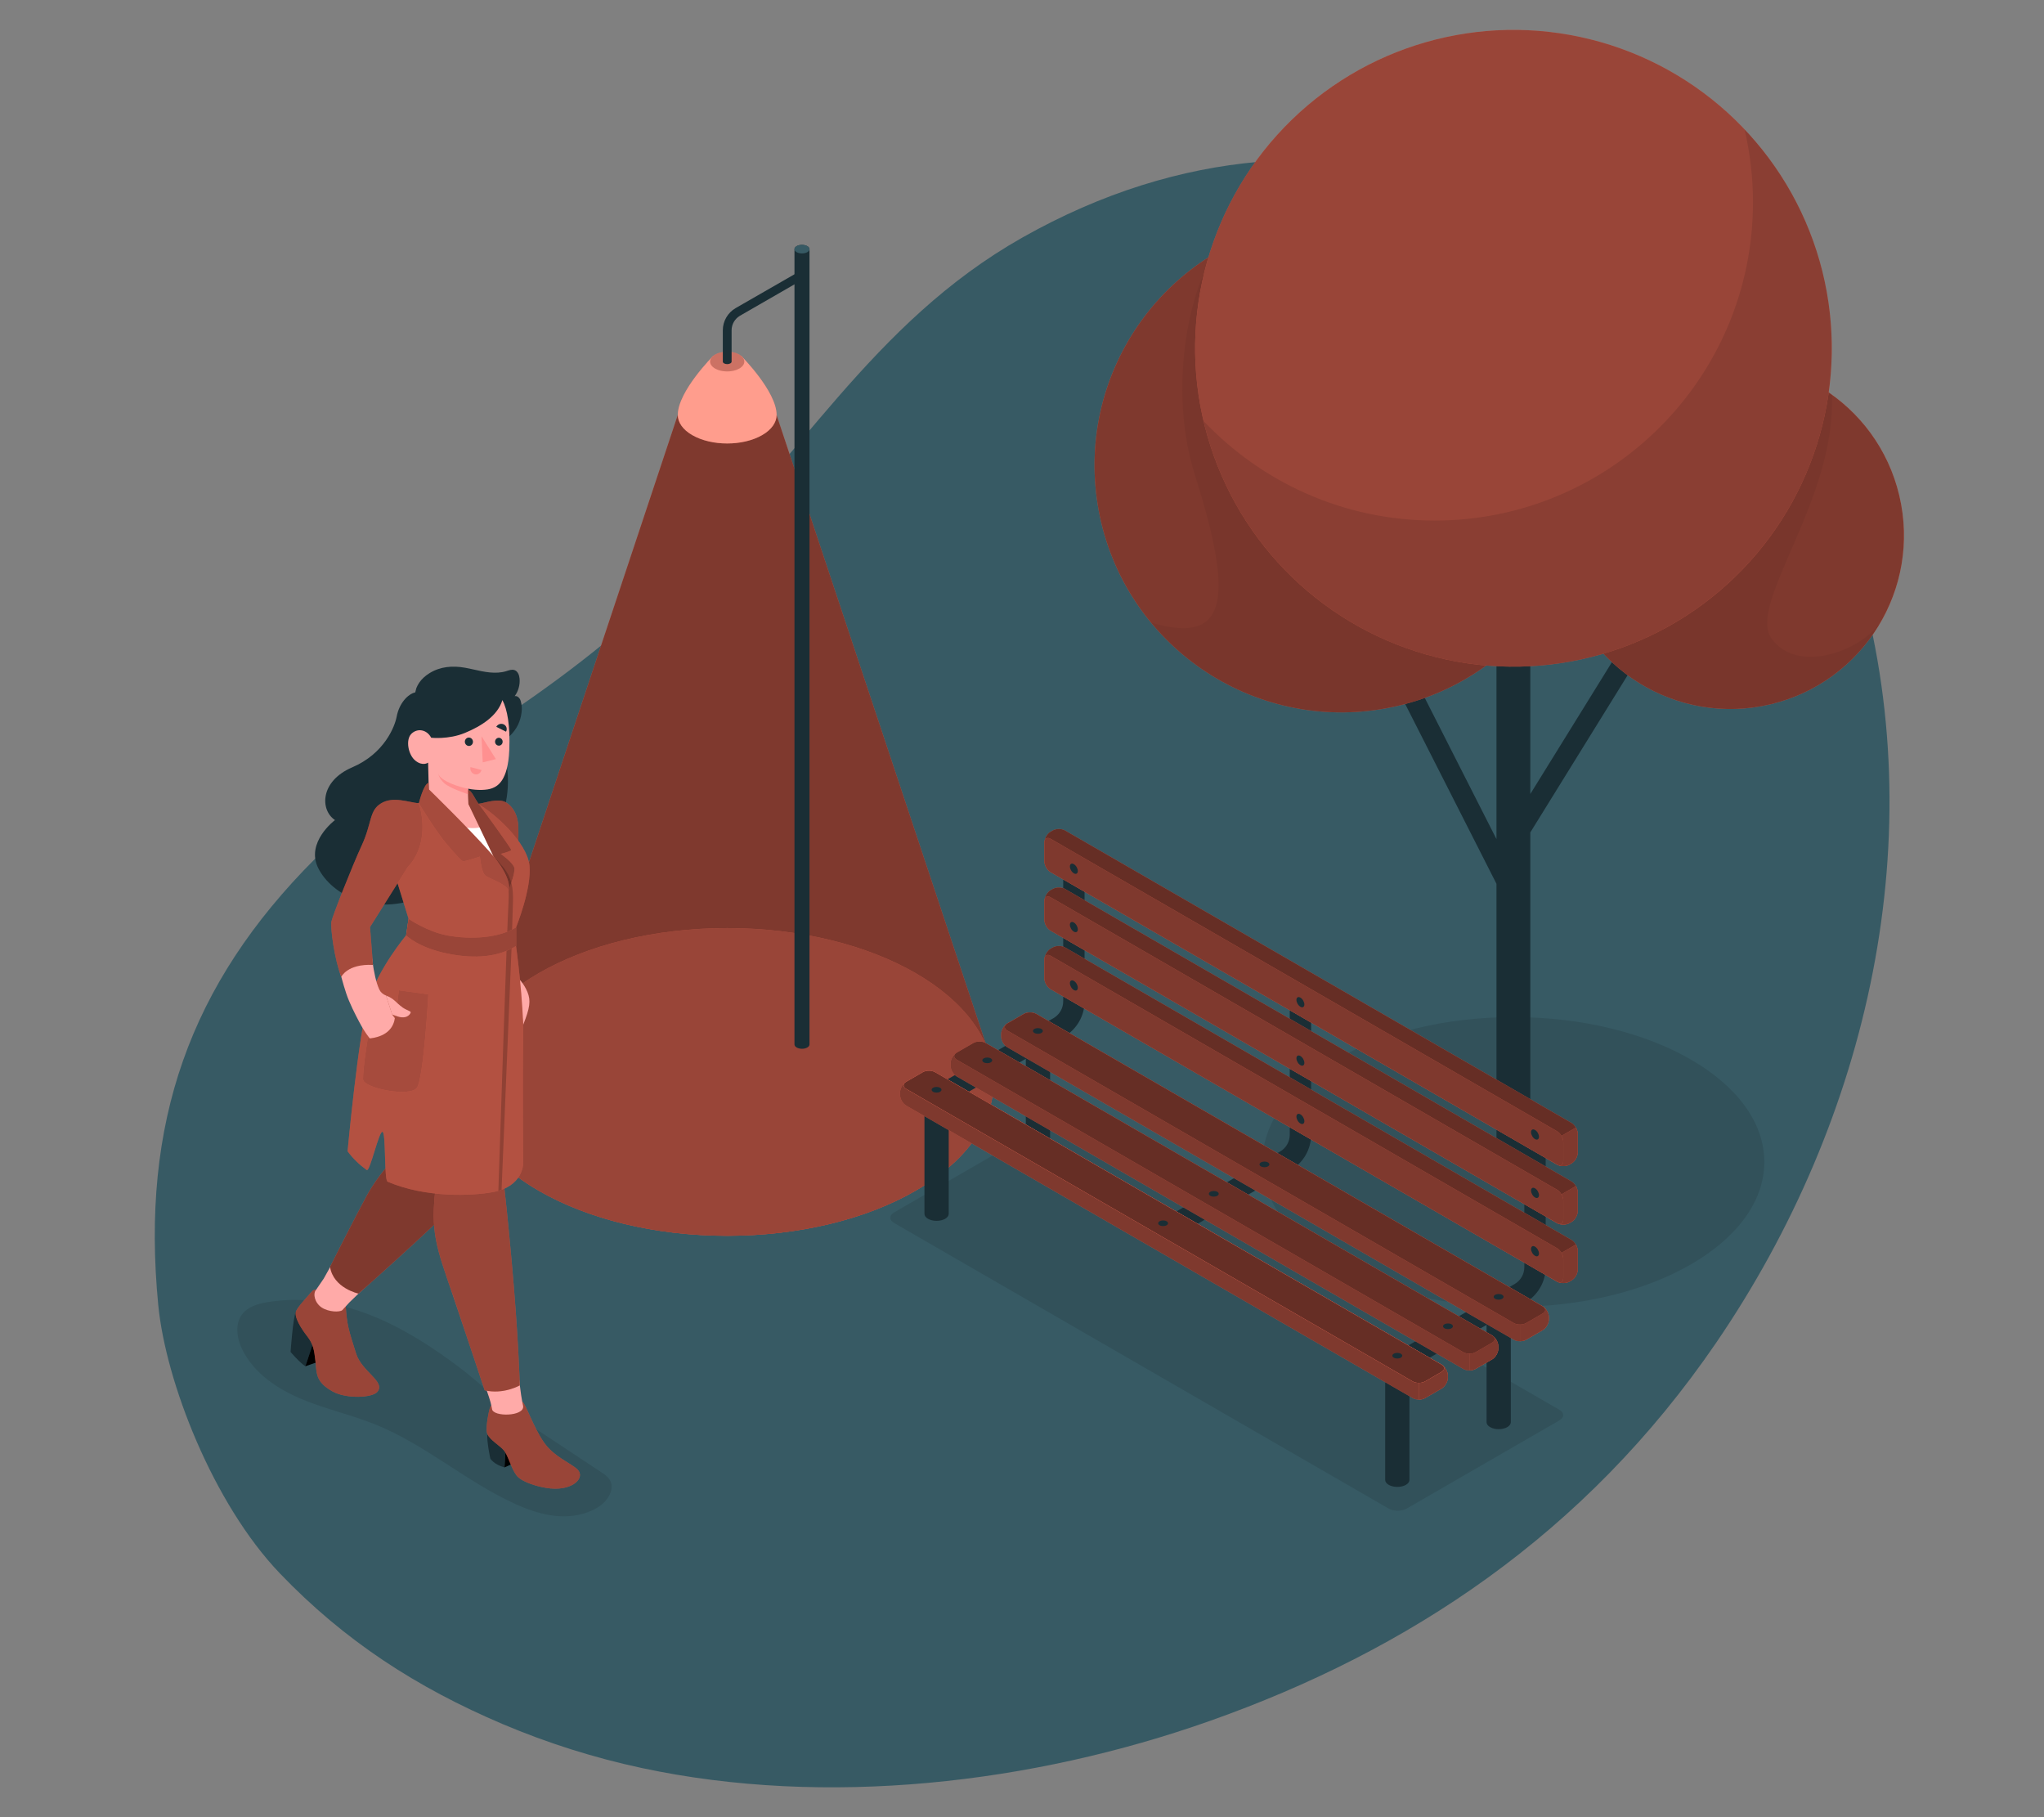<?xml version="1.0" encoding="UTF-8"?>
<svg id="Layer_2" data-name="Layer 2" xmlns="http://www.w3.org/2000/svg" viewBox="0 0 540 480">
  <rect x="0" y="0" width="540" height="480" fill="#808080" stroke="none"/>
  <defs>
    <style>
      .cls-1 {
        fill: #ff735d;
      }

      .cls-1, .cls-2, .cls-3, .cls-4, .cls-5, .cls-6, .cls-7, .cls-8, .cls-9, .cls-10, .cls-11, .cls-12, .cls-13, .cls-14, .cls-15, .cls-16, .cls-17, .cls-18, .cls-19 {
        stroke-width: 0px;
      }

      .cls-2, .cls-20 {
        opacity: .4;
      }

      .cls-3 {
        fill: #375a64;
      }

      .cls-4 {
        opacity: .05;
      }

      .cls-6, .cls-19 {
        opacity: .3;
      }

      .cls-7 {
        fill: none;
      }

      .cls-8, .cls-17 {
        opacity: .2;
      }

      .cls-9 {
        fill: #1a2e35;
      }

      .cls-10 {
        fill: #ff9090;
      }

      .cls-11, .cls-17, .cls-19 {
        fill: #fff;
      }

      .cls-12 {
        opacity: .6;
      }

      .cls-13 {
        opacity: .45;
      }

      .cls-14 {
        opacity: .35;
      }

      .cls-15 {
        fill: #ffaaa8;
      }

      .cls-16 {
        opacity: .5;
      }

      .cls-18 {
        opacity: .1;
      }
    </style>
  </defs>
  <g id="Layer_2-2" data-name="Layer 2">
    <g>
      <g>
        <g id="Background">
          <path class="cls-3" d="m41.81,344.74c-4.67-48.09,8.31-84.78,41.42-117.89,27.52-27.52,54.98-35.27,94.6-73.1,33.08-31.59,52.4-68.45,92.21-90.97,42.27-23.91,84-25.12,120.36-13.12,53.34,17.61,86.3,53.65,100.29,101.73,20.16,69.24,3.13,144.13-37.28,203.26-34.68,50.74-81.48,81.44-133.8,99.93-46.98,16.6-101.29,22.86-150.02,12.44-12.58-2.69-24.91-6.58-36.76-11.6-22.68-9.62-41.83-22.01-58.9-39.83-17.66-18.44-30.16-50.67-32.12-70.86Z"/>
        </g>
        <ellipse id="Shadow" class="cls-18" cx="399.83" cy="306.93" rx="66.28" ry="38.27"/>
        <path id="Shadow-2" data-name="Shadow" class="cls-18" d="m137.7,374.75c.96.72,1.94,1.42,2.94,2.08,6.07,4.02,12.15,8.04,18.22,12.06.84.56,1.71,1.14,2.23,2,1.46,2.41-.5,5.52-2.85,7.07-3.29,2.16-7.4,2.85-11.32,2.48-3.92-.37-7.68-1.73-11.25-3.38-12.63-5.85-23.34-15.42-36.23-20.68-6.44-2.63-13.3-4.12-19.72-6.8-6.42-2.68-12.61-6.82-15.69-13.06-1.47-2.98-2.05-6.83,0-9.44,1.51-1.92,4.06-2.67,6.47-3.09,9.76-1.71,19.9.2,29.03,4.06,7.85,3.32,15.02,8.02,21.82,13.13,5.65,4.25,10.67,9.34,16.34,13.59Z"/>
        <path id="Shadow-3" data-name="Shadow" class="cls-18" d="m236.2,323.04l130.64,75.43c1.33.77,3.48.77,4.81,0l40.34-23.29c1.33-.77,1.33-2.01,0-2.78l-130.64-75.43c-1.33-.77-3.48-.77-4.81,0l-40.34,23.29c-1.33.77-1.33,2.01,0,2.78Z"/>
        <g id="Tree">
          <g id="Tree-2" data-name="Tree">
            <path class="cls-9" d="m367.85,179.29l4.76-2.42,22.74,44.78v-54.99h8.94v43.07l23.23-37.52,4.54,2.81-27.77,44.86v87.24c0,.66-.44,1.32-1.31,1.83-1.75,1.01-4.58,1.01-6.32,0-.87-.5-1.31-1.17-1.31-1.83v-73.67l-27.5-54.16Z"/>
            <circle class="cls-1" cx="354.4" cy="122.95" r="65.23" transform="translate(-15.12 58.36) rotate(-9.22)"/>
            <circle class="cls-16" cx="354.4" cy="122.95" r="65.23" transform="translate(-15.12 58.36) rotate(-9.22)"/>
            <path class="cls-4" d="m315.72,125.65c-8.41-26.49.85-56.24,6.54-59.47,9.48-5.39,20.45-8.47,32.13-8.47,36.02,0,65.23,29.2,65.23,65.23s-29.2,65.23-65.23,65.23c-20.26,0-38.35-9.23-50.32-23.72,19.33,5.64,22.56-4.45,11.65-38.8Z"/>
            <circle class="cls-1" cx="457.16" cy="141.41" r="45.84" transform="translate(-20.26 108.82) rotate(-13.28)"/>
            <circle class="cls-16" cx="457.16" cy="141.41" r="45.84" transform="translate(-20.26 108.82) rotate(-13.28)"/>
            <path class="cls-4" d="m457.16,95.57c10,0,19.25,3.21,26.79,8.65,1.24,28-22.53,55.31-15.89,64.49,6.7,9.25,23.02,3.54,28.72-4.25-7.95,13.63-22.71,22.8-39.62,22.8-25.32,0-45.84-20.53-45.84-45.84s20.52-45.84,45.84-45.84Z"/>
            <circle class="cls-1" cx="399.83" cy="91.98" r="84.1" transform="translate(-9.86 113.79) rotate(-16)"/>
            <g class="cls-20">
              <circle class="cls-5" cx="399.83" cy="91.98" r="84.1" transform="translate(-9.86 113.79) rotate(-16)"/>
            </g>
            <path class="cls-18" d="m317.96,111.2c8.68,37.19,42.03,64.88,81.86,64.88,46.45,0,84.11-37.64,84.11-84.1,0-31.4-17.22-58.79-42.73-73.22,7.32,4.15,13.95,9.36,19.7,15.43,1.43,6.17,2.22,12.59,2.22,19.2,0,46.45-37.66,84.11-84.1,84.11-24.06,0-45.73-10.12-61.07-26.31Z"/>
          </g>
        </g>
        <g id="Light">
          <path id="Light-2" data-name="Light" class="cls-1" d="m261.31,278.35h.01l-.09-.28s-.02-.05-.03-.08l-56.04-168.38h-26.1l-56.03,168.36s-.03.08-.04.12l-.09.26h.01c-4.08,12.72,2.39,26.34,19.42,36.17,27.49,15.87,72.06,15.87,99.55,0,17.04-9.84,23.5-23.46,19.42-36.17Z"/>
          <path id="Light-3" data-name="Light" class="cls-16" d="m261.31,278.35h.01l-.09-.28s-.02-.05-.03-.08l-56.04-168.38h-26.1l-56.03,168.36s-.03.08-.04.12l-.09.26h.01c-4.08,12.72,2.39,26.34,19.42,36.17,27.49,15.87,72.06,15.87,99.55,0,17.04-9.84,23.5-23.46,19.42-36.17Z"/>
          <ellipse id="Light-4" data-name="Light" class="cls-1" cx="192.12" cy="285.79" rx="70.39" ry="40.64"/>
          <ellipse id="Light-5" data-name="Light" class="cls-2" cx="192.12" cy="285.79" rx="70.39" ry="40.64"/>
          <path class="cls-9" d="m213.28,65.02c-.78-.45-2.04-.45-2.81,0-.39.22-.58.52-.58.81v210.05c0,.29.19.59.58.81.78.45,2.04.45,2.81,0,.39-.22.58-.52.58-.81V65.83c0-.29-.19-.59-.58-.81Z"/>
          <g>
            <g>
              <g>
                <path class="cls-1" d="m205.17,109.61c0-6.24-9.34-15.59-9.34-15.59h-7.42s-9.34,9.35-9.34,15.59h0c0,1.93,1.27,3.86,3.82,5.33,5.1,2.94,13.36,2.94,18.46,0,2.55-1.47,3.82-3.4,3.82-5.33h0Z"/>
                <path class="cls-19" d="m205.17,109.61c0-6.24-9.34-15.59-9.34-15.59h-7.42s-9.34,9.35-9.34,15.59h0c0,1.93,1.27,3.86,3.82,5.33,5.1,2.94,13.36,2.94,18.46,0,2.55-1.47,3.82-3.4,3.82-5.33h0Z"/>
              </g>
              <g>
                <path class="cls-1" d="m188.92,93.66c1.77-1.02,4.63-1.02,6.39,0,1.77,1.02,1.77,2.67,0,3.69-1.77,1.02-4.63,1.02-6.39,0-1.76-1.02-1.76-2.67,0-3.69Z"/>
                <path class="cls-17" d="m188.92,93.66c1.77-1.02,4.63-1.02,6.39,0,1.77,1.02,1.77,2.67,0,3.69-1.77,1.02-4.63,1.02-6.39,0-1.76-1.02-1.76-2.67,0-3.69Z"/>
                <path class="cls-8" d="m188.92,93.66c1.77-1.02,4.63-1.02,6.39,0,1.77,1.02,1.77,2.67,0,3.69-1.77,1.02-4.63,1.02-6.39,0-1.76-1.02-1.76-2.67,0-3.69Z"/>
              </g>
            </g>
            <path class="cls-9" d="m211.05,72.16c-.25-.15-.47-.13-.62,0,0,0-.03,0-.03,0l-16.08,9.24c-2.06,1.21-3.36,3.43-3.36,5.84v8.28h0c0,.17.11.34.34.47.45.26,1.19.26,1.64,0,.23-.13.34-.3.34-.47v-8.28c0-1.58.86-3.04,2.2-3.83l16.11-9.28h0c.17-.08.29-.26.29-.54,0-.52-.37-1.16-.82-1.42Z"/>
            <path class="cls-3" d="m213.86,65.81c0,.63-.89,1.13-1.99,1.13s-1.99-.51-1.99-1.13.89-1.13,1.99-1.13,1.99.51,1.99,1.13Z"/>
          </g>
        </g>
        <g id="Bench">
          <path class="cls-9" d="m309.23,326.97c.48,0,.96-.12,1.41-.38l30.36-17.53c3.32-1.91,5.38-5.49,5.38-9.32v-35.06c0-1.56-1.26-2.82-2.82-2.82s-2.82,1.26-2.82,2.82v35.06c0,1.83-.98,3.53-2.56,4.44l-30.36,17.53c-1.35.78-1.81,2.5-1.03,3.85.52.9,1.47,1.41,2.44,1.41Z"/>
          <path class="cls-9" d="m371.2,361.96c.48,0,.96-.12,1.41-.38l30.36-17.53c3.32-1.91,5.38-5.49,5.38-9.32v-35.06c0-1.56-1.26-2.82-2.82-2.82s-2.82,1.26-2.82,2.82v35.06c0,1.83-.98,3.53-2.56,4.44l-30.36,17.53c-1.35.78-1.81,2.5-1.03,3.85.52.9,1.47,1.41,2.44,1.41Z"/>
          <path class="cls-9" d="m249.38,291.72c.48,0,.96-.12,1.41-.38l30.36-17.53c3.32-1.92,5.38-5.49,5.38-9.32v-35.06c0-1.56-1.26-2.82-2.82-2.82s-2.82,1.26-2.82,2.82v35.06c0,1.83-.98,3.53-2.56,4.44l-30.36,17.53c-1.35.78-1.81,2.5-1.03,3.85.52.9,1.47,1.41,2.44,1.41Z"/>
          <path class="cls-9" d="m365.95,358.47v32.44c0,.47.31.95.94,1.31,1.25.72,3.28.72,4.53,0,.62-.36.94-.83.94-1.31v-32.44h-6.4Z"/>
          <path class="cls-9" d="m392.73,343.22v32.44c0,.47.31.95.94,1.31,1.25.72,3.28.72,4.53,0,.62-.36.94-.83.94-1.31v-32.44h-6.4Z"/>
          <path class="cls-9" d="m244.23,288.19v32.44c0,.47.31.95.94,1.31,1.25.72,3.28.72,4.53,0,.62-.36.94-.83.94-1.31v-32.44h-6.4Z"/>
          <path class="cls-9" d="m271.01,272.94v32.44c0,.47.31.95.94,1.31,1.25.72,3.28.72,4.53,0,.62-.36.94-.83.94-1.31v-32.44h-6.4Z"/>
          <g>
            <path class="cls-1" d="m414.62,307.63l.56-.32c.9-.52,1.63-1.78,1.63-2.82v-5.05c0-1.04-.73-2.3-1.63-2.82l-133.81-77.26c-.9-.52-2.35-.52-3.25,0l-.56.32c-.9.52-1.63,1.78-1.63,2.82v5.05c0,1.04.73,2.3,1.63,2.82l133.81,77.26c.9.52,2.35.52,3.25,0Z"/>
            <path class="cls-12" d="m414.62,307.63l.56-.32c.9-.52,1.63-1.78,1.63-2.82v-5.05c0-1.04-.73-2.3-1.63-2.82l-133.81-77.26c-.9-.52-2.35-.52-3.25,0l-.56.32c-.9.52-1.63,1.78-1.63,2.82v5.05c0,1.04.73,2.3,1.63,2.82l133.81,77.26c.9.52,2.35.52,3.25,0Z"/>
            <path class="cls-1" d="m409.18,301.97l7.15-4.13c.29.51.48,1.08.48,1.6v5.05c0,1.04-.73,2.3-1.63,2.82l-.56.32c-.9.52-2.35.52-3.25,0l-2.19-1.26v-4.4Z"/>
            <path class="cls-16" d="m409.18,301.97l7.15-4.13c.29.51.48,1.08.48,1.6v5.05c0,1.04-.73,2.3-1.63,2.82l-.56.32c-.9.52-2.35.52-3.25,0l-2.19-1.26v-4.4Z"/>
            <path class="cls-1" d="m411.37,298.82l-133.81-77.26c-.9-.52-1.63-.1-1.63.94v5.05c0,1.04.73,2.3,1.63,2.82l133.81,77.26c.9.52,1.63.1,1.63-.94v-5.05c0-1.04-.73-2.3-1.63-2.82Z"/>
            <path class="cls-16" d="m411.37,298.82l-133.81-77.26c-.9-.52-1.63-.1-1.63.94v5.05c0,1.04.73,2.3,1.63,2.82l133.81,77.26c.9.52,1.63.1,1.63-.94v-5.05c0-1.04-.73-2.3-1.63-2.82Z"/>
          </g>
          <g>
            <path class="cls-1" d="m414.62,323.08l.56-.32c.9-.52,1.63-1.78,1.63-2.82v-5.05c0-1.04-.73-2.3-1.63-2.82l-133.81-77.26c-.9-.52-2.35-.52-3.25,0l-.56.32c-.9.52-1.63,1.78-1.63,2.82v5.05c0,1.04.73,2.3,1.63,2.82l133.81,77.26c.9.52,2.35.52,3.25,0Z"/>
            <path class="cls-12" d="m414.62,323.08l.56-.32c.9-.52,1.63-1.78,1.63-2.82v-5.05c0-1.04-.73-2.3-1.63-2.82l-133.81-77.26c-.9-.52-2.35-.52-3.25,0l-.56.32c-.9.52-1.63,1.78-1.63,2.82v5.05c0,1.04.73,2.3,1.63,2.82l133.81,77.26c.9.52,2.35.52,3.25,0Z"/>
            <path class="cls-1" d="m409.18,317.42l7.15-4.13c.29.51.48,1.08.48,1.6v5.05c0,1.04-.73,2.3-1.63,2.82l-.56.32c-.9.52-2.35.52-3.25,0l-2.19-1.26v-4.4Z"/>
            <path class="cls-16" d="m409.18,317.42l7.15-4.13c.29.51.48,1.08.48,1.6v5.05c0,1.04-.73,2.3-1.63,2.82l-.56.32c-.9.52-2.35.52-3.25,0l-2.19-1.26v-4.4Z"/>
            <path class="cls-1" d="m411.37,314.27l-133.81-77.26c-.9-.52-1.63-.1-1.63.94v5.05c0,1.04.73,2.3,1.63,2.82l133.81,77.26c.9.52,1.63.1,1.63-.94v-5.05c0-1.04-.73-2.3-1.63-2.82Z"/>
            <path class="cls-16" d="m411.37,314.27l-133.81-77.26c-.9-.52-1.63-.1-1.63.94v5.05c0,1.04.73,2.3,1.63,2.82l133.81,77.26c.9.52,1.63.1,1.63-.94v-5.05c0-1.04-.73-2.3-1.63-2.82Z"/>
          </g>
          <g>
            <path class="cls-1" d="m414.62,338.53l.56-.32c.9-.52,1.63-1.78,1.63-2.82v-5.05c0-1.04-.73-2.3-1.63-2.82l-133.81-77.26c-.9-.52-2.35-.52-3.25,0l-.56.32c-.9.52-1.63,1.78-1.63,2.82v5.05c0,1.04.73,2.3,1.63,2.82l133.81,77.26c.9.52,2.35.52,3.25,0Z"/>
            <path class="cls-12" d="m414.62,338.53l.56-.32c.9-.52,1.63-1.78,1.63-2.82v-5.05c0-1.04-.73-2.3-1.63-2.82l-133.81-77.26c-.9-.52-2.35-.52-3.25,0l-.56.32c-.9.52-1.63,1.78-1.63,2.82v5.05c0,1.04.73,2.3,1.63,2.82l133.81,77.26c.9.52,2.35.52,3.25,0Z"/>
            <path class="cls-1" d="m409.18,332.87l7.15-4.13c.29.51.48,1.08.48,1.6v5.05c0,1.04-.73,2.3-1.63,2.82l-.56.32c-.9.52-2.35.52-3.25,0l-2.19-1.26v-4.4Z"/>
            <path class="cls-16" d="m409.18,332.87l7.15-4.13c.29.51.48,1.08.48,1.6v5.05c0,1.04-.73,2.3-1.63,2.82l-.56.32c-.9.52-2.35.52-3.25,0l-2.19-1.26v-4.4Z"/>
            <path class="cls-1" d="m411.37,329.72l-133.81-77.26c-.9-.52-1.63-.1-1.63.94v5.05c0,1.04.73,2.3,1.63,2.82l133.81,77.26c.9.52,1.63.1,1.63-.94v-5.05c0-1.04-.73-2.3-1.63-2.82Z"/>
            <path class="cls-16" d="m411.37,329.72l-133.81-77.26c-.9-.52-1.63-.1-1.63.94v5.05c0,1.04.73,2.3,1.63,2.82l133.81,77.26c.9.52,1.63.1,1.63-.94v-5.05c0-1.04-.73-2.3-1.63-2.82Z"/>
          </g>
          <g>
            <path class="cls-1" d="m409.18,347.89v.65c0,1.04-.73,2.3-1.63,2.82l-4.38,2.53c-.9.52-2.35.52-3.25,0l-133.81-77.26c-.9-.52-1.63-1.78-1.63-2.82v-.65c0-1.04.73-2.3,1.63-2.82l4.38-2.53c.9-.52,2.35-.52,3.25,0l133.81,77.26c.9.52,1.63,1.78,1.63,2.82Z"/>
            <path class="cls-16" d="m409.18,347.89v.65c0,1.04-.73,2.3-1.63,2.82l-4.38,2.53c-.9.52-2.35.52-3.25,0l-133.81-77.26c-.9-.52-1.63-1.78-1.63-2.82v-.65c0-1.04.73-2.3,1.63-2.82l4.38-2.53c.9-.52,2.35-.52,3.25,0l133.81,77.26c.9.52,1.63,1.78,1.63,2.82Z"/>
            <path class="cls-1" d="m401.55,346.01v8.26c.59,0,1.18-.13,1.63-.39l4.38-2.53c.9-.52,1.63-1.78,1.63-2.82v-.65c0-1.04-.73-2.3-1.63-2.82l-2.19-1.26-3.81,2.2Z"/>
            <path class="cls-16" d="m401.55,346.01v8.26c.59,0,1.18-.13,1.63-.39l4.38-2.53c.9-.52,1.63-1.78,1.63-2.82v-.65c0-1.04-.73-2.3-1.63-2.82l-2.19-1.26-3.81,2.2Z"/>
            <path class="cls-1" d="m399.93,349.48l-133.81-77.26c-.9-.52-.9-1.36,0-1.88l4.38-2.53c.9-.52,2.35-.52,3.25,0l133.81,77.26c.9.52.9,1.36,0,1.88l-4.38,2.53c-.9.52-2.35.52-3.25,0Z"/>
            <path class="cls-12" d="m399.93,349.48l-133.81-77.26c-.9-.52-.9-1.36,0-1.88l4.38-2.53c.9-.52,2.35-.52,3.25,0l133.81,77.26c.9.52.9,1.36,0,1.88l-4.38,2.53c-.9.52-2.35.52-3.25,0Z"/>
          </g>
          <g>
            <path class="cls-1" d="m395.83,355.6v.65c0,1.04-.73,2.3-1.63,2.82l-4.38,2.53c-.9.52-2.35.52-3.25,0l-133.81-77.26c-.9-.52-1.63-1.78-1.63-2.82v-.65c0-1.04.73-2.3,1.63-2.82l4.38-2.53c.9-.52,2.35-.52,3.25,0l133.81,77.26c.9.52,1.63,1.78,1.63,2.82Z"/>
            <path class="cls-16" d="m395.83,355.6v.65c0,1.04-.73,2.3-1.63,2.82l-4.38,2.53c-.9.52-2.35.52-3.25,0l-133.81-77.26c-.9-.52-1.63-1.78-1.63-2.82v-.65c0-1.04.73-2.3,1.63-2.82l4.38-2.53c.9-.52,2.35-.52,3.25,0l133.81,77.26c.9.52,1.63,1.78,1.63,2.82Z"/>
            <path class="cls-1" d="m388.2,353.72v8.26c.59,0,1.18-.13,1.63-.39l4.38-2.53c.9-.52,1.63-1.78,1.63-2.82v-.65c0-1.04-.73-2.3-1.63-2.82l-2.19-1.26-3.81,2.2Z"/>
            <path class="cls-16" d="m388.2,353.72v8.26c.59,0,1.18-.13,1.63-.39l4.38-2.53c.9-.52,1.63-1.78,1.63-2.82v-.65c0-1.04-.73-2.3-1.63-2.82l-2.19-1.26-3.81,2.2Z"/>
            <path class="cls-1" d="m386.58,357.18l-133.81-77.26c-.9-.52-.9-1.36,0-1.88l4.38-2.53c.9-.52,2.35-.52,3.25,0l133.81,77.26c.9.52.9,1.36,0,1.88l-4.38,2.53c-.9.52-2.35.52-3.25,0Z"/>
            <path class="cls-12" d="m386.58,357.18l-133.81-77.26c-.9-.52-.9-1.36,0-1.88l4.38-2.53c.9-.52,2.35-.52,3.25,0l133.81,77.26c.9.52.9,1.36,0,1.88l-4.38,2.53c-.9.52-2.35.52-3.25,0Z"/>
          </g>
          <g>
            <path class="cls-1" d="m382.48,363.3v.65c0,1.04-.73,2.3-1.63,2.82l-4.38,2.53c-.9.52-2.35.52-3.25,0l-133.81-77.26c-.9-.52-1.63-1.78-1.63-2.82v-.65c0-1.04.73-2.3,1.63-2.82l4.38-2.53c.9-.52,2.35-.52,3.25,0l133.81,77.26c.9.52,1.63,1.78,1.63,2.82Z"/>
            <path class="cls-16" d="m382.48,363.3v.65c0,1.04-.73,2.3-1.63,2.82l-4.38,2.53c-.9.52-2.35.52-3.25,0l-133.81-77.26c-.9-.52-1.63-1.78-1.63-2.82v-.65c0-1.04.73-2.3,1.63-2.82l4.38-2.53c.9-.52,2.35-.52,3.25,0l133.81,77.26c.9.52,1.63,1.78,1.63,2.82Z"/>
            <path class="cls-1" d="m374.85,361.43v8.26c.59,0,1.18-.13,1.63-.39l4.38-2.53c.9-.52,1.63-1.78,1.63-2.82v-.65c0-1.04-.73-2.3-1.63-2.82l-2.19-1.26-3.81,2.2Z"/>
            <path class="cls-16" d="m374.85,361.43v8.26c.59,0,1.18-.13,1.63-.39l4.38-2.53c.9-.52,1.63-1.78,1.63-2.82v-.65c0-1.04-.73-2.3-1.63-2.82l-2.19-1.26-3.81,2.2Z"/>
            <path class="cls-1" d="m373.22,364.89l-133.81-77.26c-.9-.52-.9-1.36,0-1.88l4.38-2.53c.9-.52,2.35-.52,3.25,0l133.81,77.26c.9.52.9,1.36,0,1.88l-4.38,2.53c-.9.52-2.35.52-3.25,0Z"/>
            <path class="cls-1" d="m373.22,364.89l-133.81-77.26c-.9-.52-.9-1.36,0-1.88l4.38-2.53c.9-.52,2.35-.52,3.25,0l133.81,77.26c.9.52.9,1.36,0,1.88l-4.38,2.53c-.9.52-2.35.52-3.25,0Z"/>
            <path class="cls-12" d="m373.22,364.89l-133.81-77.26c-.9-.52-.9-1.36,0-1.88l4.38-2.53c.9-.52,2.35-.52,3.25,0l133.81,77.26c.9.52.9,1.36,0,1.88l-4.38,2.53c-.9.52-2.35.52-3.25,0Z"/>
          </g>
          <g>
            <path class="cls-9" d="m405.53,298.47c.58.33,1.05,1.15,1.05,1.81s-.47.94-1.05.6c-.58-.33-1.05-1.15-1.05-1.81,0-.67.47-.94,1.05-.6Z"/>
            <path class="cls-9" d="m405.53,313.89c.58.33,1.05,1.15,1.05,1.81s-.47.94-1.05.6c-.58-.33-1.05-1.15-1.05-1.81,0-.67.47-.94,1.05-.6Z"/>
            <path class="cls-9" d="m405.53,329.3c.58.33,1.05,1.15,1.05,1.81s-.47.94-1.05.6c-.58-.33-1.05-1.15-1.05-1.81,0-.67.47-.94,1.05-.6Z"/>
          </g>
          <g>
            <path class="cls-9" d="m283.7,228.27c.58.33,1.05,1.15,1.05,1.81s-.47.94-1.05.6c-.58-.33-1.05-1.15-1.05-1.81s.47-.94,1.05-.6Z"/>
            <path class="cls-9" d="m283.7,243.68c.58.33,1.05,1.15,1.05,1.81s-.47.94-1.05.6c-.58-.33-1.05-1.15-1.05-1.81s.47-.94,1.05-.6Z"/>
            <path class="cls-9" d="m283.7,259.1c.58.33,1.05,1.15,1.05,1.81s-.47.94-1.05.6c-.58-.33-1.05-1.15-1.05-1.81s.47-.94,1.05-.6Z"/>
          </g>
          <g>
            <path class="cls-9" d="m396.84,342.02c.51.29.51.77,0,1.06-.51.29-1.33.29-1.84,0-.51-.29-.51-.77,0-1.06.51-.29,1.33-.29,1.84,0Z"/>
            <path class="cls-9" d="m383.46,349.8c.51.29.51.77,0,1.06-.51.29-1.33.29-1.84,0-.51-.29-.51-.77,0-1.06.51-.29,1.33-.29,1.84,0Z"/>
            <path class="cls-9" d="m370.07,357.57c.51.29.51.77,0,1.06s-1.33.29-1.84,0c-.51-.29-.51-.77,0-1.06.51-.29,1.33-.29,1.84,0Z"/>
          </g>
          <g>
            <path class="cls-9" d="m275.12,271.79c.51.29.51.77,0,1.06-.51.29-1.33.29-1.84,0-.51-.29-.51-.77,0-1.06.51-.29,1.33-.29,1.84,0Z"/>
            <path class="cls-9" d="m261.74,279.56c.51.29.51.77,0,1.06-.51.29-1.33.29-1.84,0-.51-.29-.51-.77,0-1.06.51-.29,1.33-.29,1.84,0Z"/>
            <path class="cls-9" d="m248.35,287.33c.51.29.51.77,0,1.06-.51.29-1.33.29-1.84,0-.51-.29-.51-.77,0-1.06.51-.29,1.33-.29,1.84,0Z"/>
          </g>
          <g>
            <path class="cls-9" d="m343.55,263.52c.58.33,1.05,1.15,1.05,1.81s-.47.94-1.05.6c-.58-.33-1.05-1.15-1.05-1.81s.47-.94,1.05-.6Z"/>
            <path class="cls-9" d="m343.55,278.94c.58.33,1.05,1.15,1.05,1.81s-.47.94-1.05.6c-.58-.33-1.05-1.15-1.05-1.81s.47-.94,1.05-.6Z"/>
            <path class="cls-9" d="m343.55,294.35c.58.33,1.05,1.15,1.05,1.81s-.47.94-1.05.6c-.58-.33-1.05-1.15-1.05-1.81s.47-.94,1.05-.6Z"/>
          </g>
          <g>
            <path class="cls-9" d="m334.97,307.04c.51.29.51.77,0,1.06s-1.33.29-1.84,0-.51-.77,0-1.06c.51-.29,1.33-.29,1.84,0Z"/>
            <path class="cls-9" d="m321.59,314.81c.51.29.51.77,0,1.06-.51.29-1.33.29-1.84,0-.51-.29-.51-.77,0-1.06.51-.29,1.33-.29,1.84,0Z"/>
            <path class="cls-9" d="m308.2,322.59c.51.29.51.77,0,1.06-.51.29-1.33.29-1.84,0-.51-.29-.51-.77,0-1.06.51-.29,1.33-.29,1.84,0Z"/>
          </g>
        </g>
        <g id="Character">
          <g>
            <g>
              <path class="cls-9" d="m128.76,378.82c-.22,1.78.78,6.47.78,6.47,0,0,.94,1.55,3.74,2.32l.41-6.73-4.94-2.05Z"/>
              <polygon class="cls-5" points="133.29 387.61 138.94 384.98 139.73 379.59 133.53 383.72 133.29 387.61"/>
              <path class="cls-1" d="m138.05,371.38l-.09-1.14c.84.29,2.88,6.69,5.78,10.82,2.65,3.77,7.21,5.5,8.82,7.09,2.15,2.12-1.12,5.58-7.1,5.02-2.97-.28-7.56-1.6-8.98-3.42s-2.25-5.35-3.39-6.67c-1.14-1.32-3.64-2.7-4.33-4.27-.38-.87-.16-2.84.14-4.52.28-1.54.58-3.23,1.11-3.13.02.18.1.95.1.95.15.77,1.12,1.58,4.25,1.35,1.41-.1,3.89-.55,3.69-2.09Z"/>
              <path class="cls-2" d="m138.05,371.38l-.09-1.14c.84.29,2.88,6.69,5.78,10.82,2.65,3.77,7.21,5.5,8.82,7.09,2.15,2.12-1.12,5.58-7.1,5.02-2.97-.28-7.56-1.6-8.98-3.42s-2.25-5.35-3.39-6.67c-1.14-1.32-3.64-2.7-4.33-4.27-.38-.87-.16-2.84.14-4.52.28-1.54.58-3.23,1.11-3.13.02.18.1.95.1.95.15.77,1.12,1.58,4.25,1.35,1.41-.1,3.89-.55,3.69-2.09Z"/>
            </g>
            <g>
              <path class="cls-9" d="m78.2,346.44c-.8,1.41-1.43,10.69-1.43,10.69,0,0,2.55,2.94,3.91,3.76l3.06-9.04-5.55-5.41Z"/>
              <polygon class="cls-5" points="80.68 360.89 87.91 358.35 90.02 352.31 82.53 355.35 80.68 360.89"/>
              <path class="cls-1" d="m83.45,340.78c-.52-.47-1.19.52-2.52,2.02-.93,1.05-2.13,2.37-2.67,3.45-.76,1.53,1.47,4.91,2.92,6.75,1.53,1.95,1.83,3.61,2.14,6.42.38,3.41,0,5.56,4.53,8.11,3.63,2.04,10.49,1.71,11.83.13,2.29-2.69-4.07-5.3-5.6-10.1-2.11-6.63-2.41-7.73-2.74-12.49l-7.89-4.31Z"/>
              <path class="cls-2" d="m83.45,340.78c-.52-.47-1.19.52-2.52,2.02-.93,1.05-2.13,2.37-2.67,3.45-.76,1.53,1.47,4.91,2.92,6.75,1.53,1.95,1.83,3.61,2.14,6.42.38,3.41,0,5.56,4.53,8.11,3.63,2.04,10.49,1.71,11.83.13,2.29-2.69-4.07-5.3-5.6-10.1-2.11-6.63-2.41-7.73-2.74-12.49l-7.89-4.31Z"/>
            </g>
            <path class="cls-15" d="m135.17,253.29c-3.06,2.14-4.83,4.81-19.08,3.42l-1.68,41.05s-9.09,7.05-13.64,13.72c-3.43,5.02-15.25,26.26-15.25,26.26h0l-2.16,3.16c-.61.82-.34,3.14,1.63,4.48,1.88,1.22,4.75,1.25,5.43.7l1.85-2.02s32.82-31.66,34.08-33.81c1.26-2.15,4.05-7.45,6.52-18.25,3.17-13.85,2.86-23.58,2.29-38.71Z"/>
            <path class="cls-10" d="m133.75,287.84c.2-1.07.39-2.13.56-3.17,0,0,0-.02,0-.02.17-1.07.31-2.11.44-3.15.03-.22.05-.45.08-.67.12-1.02.23-2.04.31-3.04,0,0,0,0,0,0l-19.56-8.38-1.07,26.23-.09,2.15s0,0,0,0c-.03.02-3.42,2.45-7.13,5.82,1.44,2.37,4.13,6.69,6.13,9.31,0,0-.87,6.16-1.09,11.66,3.47-3.41,6.77-6.68,9.3-9.24.62-.63,1.2-1.22,1.71-1.75,1.24-1.28,2.16-2.26,2.65-2.83.02-.02.05-.05.06-.08.05-.06.09-.11.13-.16.07-.09.14-.18.17-.23.16-.27.34-.59.54-.96.4-.74.89-1.7,1.43-2.91,1.21-2.72,2.68-6.72,4.09-12.41.16-.63.31-1.29.47-1.96.26-1.15.49-2.26.71-3.36.05-.27.11-.54.16-.81Z"/>
            <path class="cls-1" d="m116.7,286.3l.37-26.28s9.76-1.68,18.11-6.72c0,0,1.7,7.45.97,19.07-1.02,16.36-5.22,32.64-8.78,38.14-3.56,5.5-32.64,31.19-32.64,31.19,0,0-6.64-1.4-7.54-7.08,0,0,6.74-13.37,9.68-18.75,3.31-6.05,9.47-13.16,16.8-18.37.32-.57,3.02-11.2,3.02-11.2Z"/>
            <path class="cls-16" d="m116.7,286.3l.37-26.28s9.76-1.68,18.11-6.72c0,0,1.7,7.45.97,19.07-1.02,16.36-5.22,32.64-8.78,38.14-3.56,5.5-32.64,31.19-32.64,31.19,0,0-6.64-1.4-7.54-7.08,0,0,6.74-13.37,9.68-18.75,3.31-6.05,9.47-13.16,16.8-18.37.32-.57,3.02-11.2,3.02-11.2Z"/>
            <path class="cls-15" d="m138.2,371.37l-.23-1.12c-1.5-7.44-4.59-49.04-5.91-60.19-1.43-12.07-6.97-41.08-6.97-41.08,0,0,6.07-10.14,10.09-15.68-3.77,5.46-25.96,5.44-28.39-3.97-1.36,3.97-7.29,8.59-6.43,21.04,1.09,15.87,15.43,42.51,15.43,42.51-.18,2.15-1.09,11.21.96,19.24,3.24,12.67,12.4,35.52,13.05,39.13l.18.9c.16,2.17,8.64,2.06,8.22-.77Z"/>
            <path class="cls-1" d="m105.55,291.06c-3.22-7.93-5.87-15.95-6.3-21.67-.34-4.6,2.21-10.72,3.49-13.19,2.67-5.15,4.05-6.87,4.05-6.87,0,0,6.12,5.2,14.51,6.26,8.39,1.06,13.88-2.29,13.88-2.29-2.23,10.77-8,17.07-8,17.07l3.08,22.12c1.94,11.75,3.06,20.27,4.88,40.28,1.83,20.01,2.19,33.17,2.19,33.17,0,0-4.32,2.49-9.29,1.3,0,0-6.05-18.23-8.37-25.01-4.46-13.01-6.05-16.79-4.52-29.05,0,0-5.91-13.03-9.6-22.11Z"/>
            <path class="cls-2" d="m105.55,291.06c-3.22-7.93-5.87-15.95-6.3-21.67-.34-4.6,2.21-10.72,3.49-13.19,2.67-5.15,4.05-6.87,4.05-6.87,0,0,6.12,5.2,14.51,6.26,8.39,1.06,13.88-2.29,13.88-2.29-2.23,10.77-8,17.07-8,17.07l3.08,22.12c1.94,11.75,3.06,20.27,4.88,40.28,1.83,20.01,2.19,33.17,2.19,33.17,0,0-4.32,2.49-9.29,1.3,0,0-6.05-18.23-8.37-25.01-4.46-13.01-6.05-16.79-4.52-29.05,0,0-5.91-13.03-9.6-22.11Z"/>
          </g>
          <g>
            <path class="cls-9" d="m134.6,194.47c2.03-1.93,2.93-4.02,3.21-6.44.16-1.44-.15-2.86-.47-3.4-.33-.54-.84-.86-1.37-.74.97-1.31,1.44-2.99,1.3-4.62-.08-.93-.47-1.97-1.35-2.27-.71-.25-1.48.07-2.2.29-2.79.85-5.79.19-8.63-.45-.76-.17-1.52-.34-2.29-.47-3.25-.57-6.46-.32-9.31,1.43-1.05.65-2.01,1.47-2.71,2.49-.32.46-.58.96-.79,1.48-.04.09-.18.7-.29,1.12-1.97.45-4.24,2.89-4.9,6.39-.51,2.68-3.26,9.78-11.77,13.42-8.51,3.65-8.51,11.27-4.53,13.92,0,0-7.84,5.85-4.42,12.7,3.42,6.85,14.79,13.84,30.29,6.47,12.55-5.97,22.2-19.87,19.31-34.74-.34-1.74-.74-3.36-1.47-4.81.88-.45,1.8-1.18,2.41-1.76Z"/>
            <g>
              <g>
                <path class="cls-1" d="m126.26,212.33c1.6-.12,5.37-1.65,7.46-.35,2.09,1.3,3.16,3.73,3.23,6.52.07,2.79-.13,7.77-.13,7.77l-10.55-13.94Z"/>
                <path class="cls-2" d="m126.26,212.33c1.6-.12,5.37-1.65,7.46-.35,2.09,1.3,3.16,3.73,3.23,6.52.07,2.79-.13,7.77-.13,7.77l-10.55-13.94Z"/>
              </g>
              <path class="cls-15" d="m138.22,270.69c1.77-4.43,2.07-6.37,1.12-8.66-.95-2.29-2.38-3.62-2.38-3.62l1.26,12.27Z"/>
            </g>
            <path class="cls-11" d="m115.11,212.31l-6.08.22s-1.84.46-2.6.85c-2.71,1.4-3.02,4.06-3.16,7.22-.15,3.47.16,6.4,3.35,11.91l2.92,6.82s-.06,2.21-.16,3.81c-.02.34-2.59,5.93-2.61,6.18-.38,5.15,19.14,12.85,28.75,4.95,0-.2-.41-7.8-.4-8,.19-4.16.38-8.1.38-8.1,5.23-5.13,4.14-10.65,2.3-14.33-3.89-6.03-10.05-10.58-12.67-11.44l-10.03-.09Z"/>
            <g>
              <path class="cls-15" d="m108.62,193.89c1.58-1.63,4.12-1.25,5.3.98,0,0,4.55.52,8.87-1.26,4.25-1.76,8.65-4.45,9.94-8.69,1.29,2.44,2.09,6.7,1.81,13.26-.35,8.12-3.15,9.49-4.49,10.02-1.34.53-3.92.63-6.38.13l.1,4.08s8.3,6.17,1.37,6.33c-6.71.16-11.77-6.23-11.77-6.23l-.27-11.07s-1.38,1.05-3.34-.5c-1.95-1.55-2.62-5.5-1.14-7.04Z"/>
              <g>
                <path class="cls-9" d="m131.11,191.98l2.58,1.29c.39-.71.12-1.57-.59-1.92-.71-.36-1.6-.07-1.99.63Z"/>
                <path class="cls-9" d="m124.95,195.87c.04.61-.41,1.14-1,1.17-.59.03-1.1-.44-1.14-1.05-.04-.61.41-1.14,1-1.17.59-.03,1.1.44,1.14,1.05Z"/>
                <path class="cls-9" d="m132.79,195.87c.03.57-.39,1.06-.94,1.09-.55.03-1.03-.41-1.06-.98-.03-.57.39-1.06.94-1.1.55-.03,1.03.41,1.06.98Z"/>
                <polygon class="cls-10" points="127.21 194.47 127.53 201.38 131.01 200.51 127.21 194.47"/>
                <path class="cls-10" d="m124.3,202.62l2.91.77c-.2.83-1.01,1.33-1.81,1.12-.8-.21-1.3-1.06-1.1-1.89Z"/>
                <path class="cls-10" d="m123.67,208.32c-2.37-.4-7.21-1.98-7.91-3.95,0,0,.21,1.23,1.63,2.53,1.42,1.31,6.32,2.91,6.32,2.91l-.04-1.5Z"/>
              </g>
            </g>
            <g>
              <path class="cls-1" d="m113.37,212.68s11.77,7.75,17.09,14.14c0,0-.46-7.58-6.69-14.42,0,0,1.8-.24,2.49-.06,4.3,2.36,13,10.17,13.62,16.27s-3.55,16.36-3.55,16.36v4.91s2.09,15.07,1.89,24.41c-.21,9.34-.01,33.06-.01,33.06,0,0,.06,6.02-7.91,7.52-5.64,1.06-17.9,1.56-27.89-2.73-.97-.41-.41-12.66-1.33-13.16-.93-.52-3.34,10.7-4.2,10.07-1.9-1.37-3.62-3.01-5.05-4.95,0,0,2.86-31.06,5.48-39.65,2.61-8.59,9.99-17.4,9.99-17.4l.64-4.36-4.68-15.09s1.42-12.31,4.28-15.17c2.31-.18,5.82-.46,5.82-.46v.7Z"/>
              <path class="cls-6" d="m113.37,212.68s11.77,7.75,17.09,14.14c0,0-.46-7.58-6.69-14.42,0,0,1.8-.24,2.49-.06,4.3,2.36,13,10.17,13.62,16.27s-3.55,16.36-3.55,16.36v4.91s2.09,15.07,1.89,24.41c-.21,9.34-.01,33.06-.01,33.06,0,0,.06,6.02-7.91,7.52-5.64,1.06-17.9,1.56-27.89-2.73-.97-.41-.41-12.66-1.33-13.16-.93-.52-3.34,10.7-4.2,10.07-1.9-1.37-3.62-3.01-5.05-4.95,0,0,2.86-31.06,5.48-39.65,2.61-8.59,9.99-17.4,9.99-17.4l.64-4.36-4.68-15.09s1.42-12.31,4.28-15.17c2.31-.18,5.82-.46,5.82-.46v.7Z"/>
            </g>
            <g>
              <path class="cls-1" d="m135.9,229.3c-.27-1.42-3.6-3.75-3.6-3.75,0,0,2.68-.67,2.76-1.03.08-.36-7.7-11.01-8.63-12.21-.93-1.2-1.97-3.76-2.77-3.6l.09,3.68,6.62,13.82c2.09,3.09,3.68,6.13,3.96,9.05,0,0,1.83-4.55,1.56-5.97Z"/>
              <path class="cls-13" d="m135.9,229.3c-.27-1.42-3.6-3.75-3.6-3.75,0,0,2.68-.67,2.76-1.03.08-.36-7.7-11.01-8.63-12.21-.93-1.2-1.97-3.76-2.77-3.6l.09,3.68,6.62,13.82c2.09,3.09,3.68,6.13,3.96,9.05,0,0,1.83-4.55,1.56-5.97Z"/>
            </g>
            <path class="cls-8" d="m134.35,238.24c-.34,5.14-2.32,64.96-2.69,76.32.3-.09.58-.19.85-.29.08-2.32,2.63-63.72,2.63-63.72,0,0,.22-6.52.38-12.38s-1.22-7.96-5.14-11.95c2.99,3.91,4.34,6.34,3.96,12.01Z"/>
            <g>
              <path class="cls-1" d="m113.22,206.81c-1.29.18-2.57,5.38-2.57,5.38,0,0,4.52,7.45,7.33,10.74,2.81,3.3,3.97,4.46,4.34,4.58.37.12,4.46-1.24,4.46-1.24,0,0,.37,3.99,1.34,4.91.98.92,5.57,2.2,6.24,4.09,0,0,1.34-3.18-4.95-10.2-6.29-7.02-16.13-16.59-16.13-16.59l-.05-1.67Z"/>
              <path class="cls-14" d="m113.22,206.81c-1.29.18-2.57,5.38-2.57,5.38,0,0,4.52,7.45,7.33,10.74,2.81,3.3,3.97,4.46,4.34,4.58.37.12,4.46-1.24,4.46-1.24,0,0,.37,3.99,1.34,4.91.98.92,5.57,2.2,6.24,4.09,0,0,1.34-3.18-4.95-10.2-6.29-7.02-16.13-16.59-16.13-16.59l-.05-1.67Z"/>
            </g>
            <g>
              <path class="cls-1" d="m136.33,244.97c-4.64,2.83-11.9,3.25-18.06,2.14-5.36-.97-10.34-4.41-10.34-4.41l-.64,4.36s3.12,3.24,10.98,4.84c7.36,1.49,13.42.85,18.06-2.01v-4.91Z"/>
              <path class="cls-2" d="m136.33,244.97c-4.64,2.83-11.9,3.25-18.06,2.14-5.36-.97-10.34-4.41-10.34-4.41l-.64,4.36s3.12,3.24,10.98,4.84c7.36,1.49,13.42.85,18.06-2.01v-4.91Z"/>
            </g>
          </g>
          <g>
            <path class="cls-15" d="m107.02,271.71c-2.33-1.93-3.42-3.75-3.42-3.75l-1.62-5c-.8-.29-1.44-.86-1.78-1.6-1.71-3.69-2.19-10.81-2.78-16.12,2.38-5.5,9.72-16.53,9.72-16.53,5.66-5.51,4.05-13.97,2.7-16.45,0,0-3.23-.07-5.35.81-5.5,2.28-8.57,10.28-16.11,29.59-.49,1.25-.41,2.31-.24,4.55.3,4.1,1.71,10.3,3.32,15.17.86,2.61,2.43,5.64,3.44,7.55,3.51,6.64,6.55,8.1,10.05,7.41,5.59-1.11,5.23-3.02,2.08-5.63Z"/>
            <path class="cls-1" d="m104.24,269.39c-.47,2.24-2.26,4.59-7.09,4.96,0,0-1.25,7.42-1.24,10.71,0,2.4,12.49,4.85,14.26,2.23,1.77-2.62,3-24.64,3-24.64l-7.83-1.07s-.33,4.08-1.11,7.8Z"/>
            <path class="cls-14" d="m104.24,269.39c-.47,2.24-2.26,4.59-7.09,4.96,0,0-1.25,7.42-1.24,10.71,0,2.4,12.49,4.85,14.26,2.23,1.77-2.62,3-24.64,3-24.64l-7.83-1.07s-.33,4.08-1.11,7.8Z"/>
            <path class="cls-15" d="m106.29,266.05c-1.67-1.16-2.18-2.32-4.31-3.08l1.62,5c1.24.46,1.8.68,2.54.75,1.48.13,2.22-.78,2.36-1.27.11-.39-.92-.48-2.22-1.38Z"/>
            <path class="cls-1" d="m110.64,212.19c-2.93-.31-6.76-1.9-9.95,0-3.19,1.9-2.4,5.21-5.07,11-2.67,5.79-7.74,18.68-8.06,20.23s.78,10,2.6,14.61c0,0,1.6-3.5,8.37-3.15l-.77-10,9.96-15.84s2.91-2.64,3.69-7.75c.78-5.12-.78-9.09-.78-9.09Z"/>
            <path class="cls-14" d="m110.64,212.19c-2.93-.31-6.76-1.9-9.95,0-3.19,1.9-2.4,5.21-5.07,11-2.67,5.79-7.74,18.68-8.06,20.23s.78,10,2.6,14.61c0,0,1.6-3.5,8.37-3.15l-.77-10,9.96-15.84s2.91-2.64,3.69-7.75c.78-5.12-.78-9.09-.78-9.09Z"/>
          </g>
        </g>
      </g>
      <rect class="cls-7" width="540" height="480"/>
    </g>
  </g>
</svg>